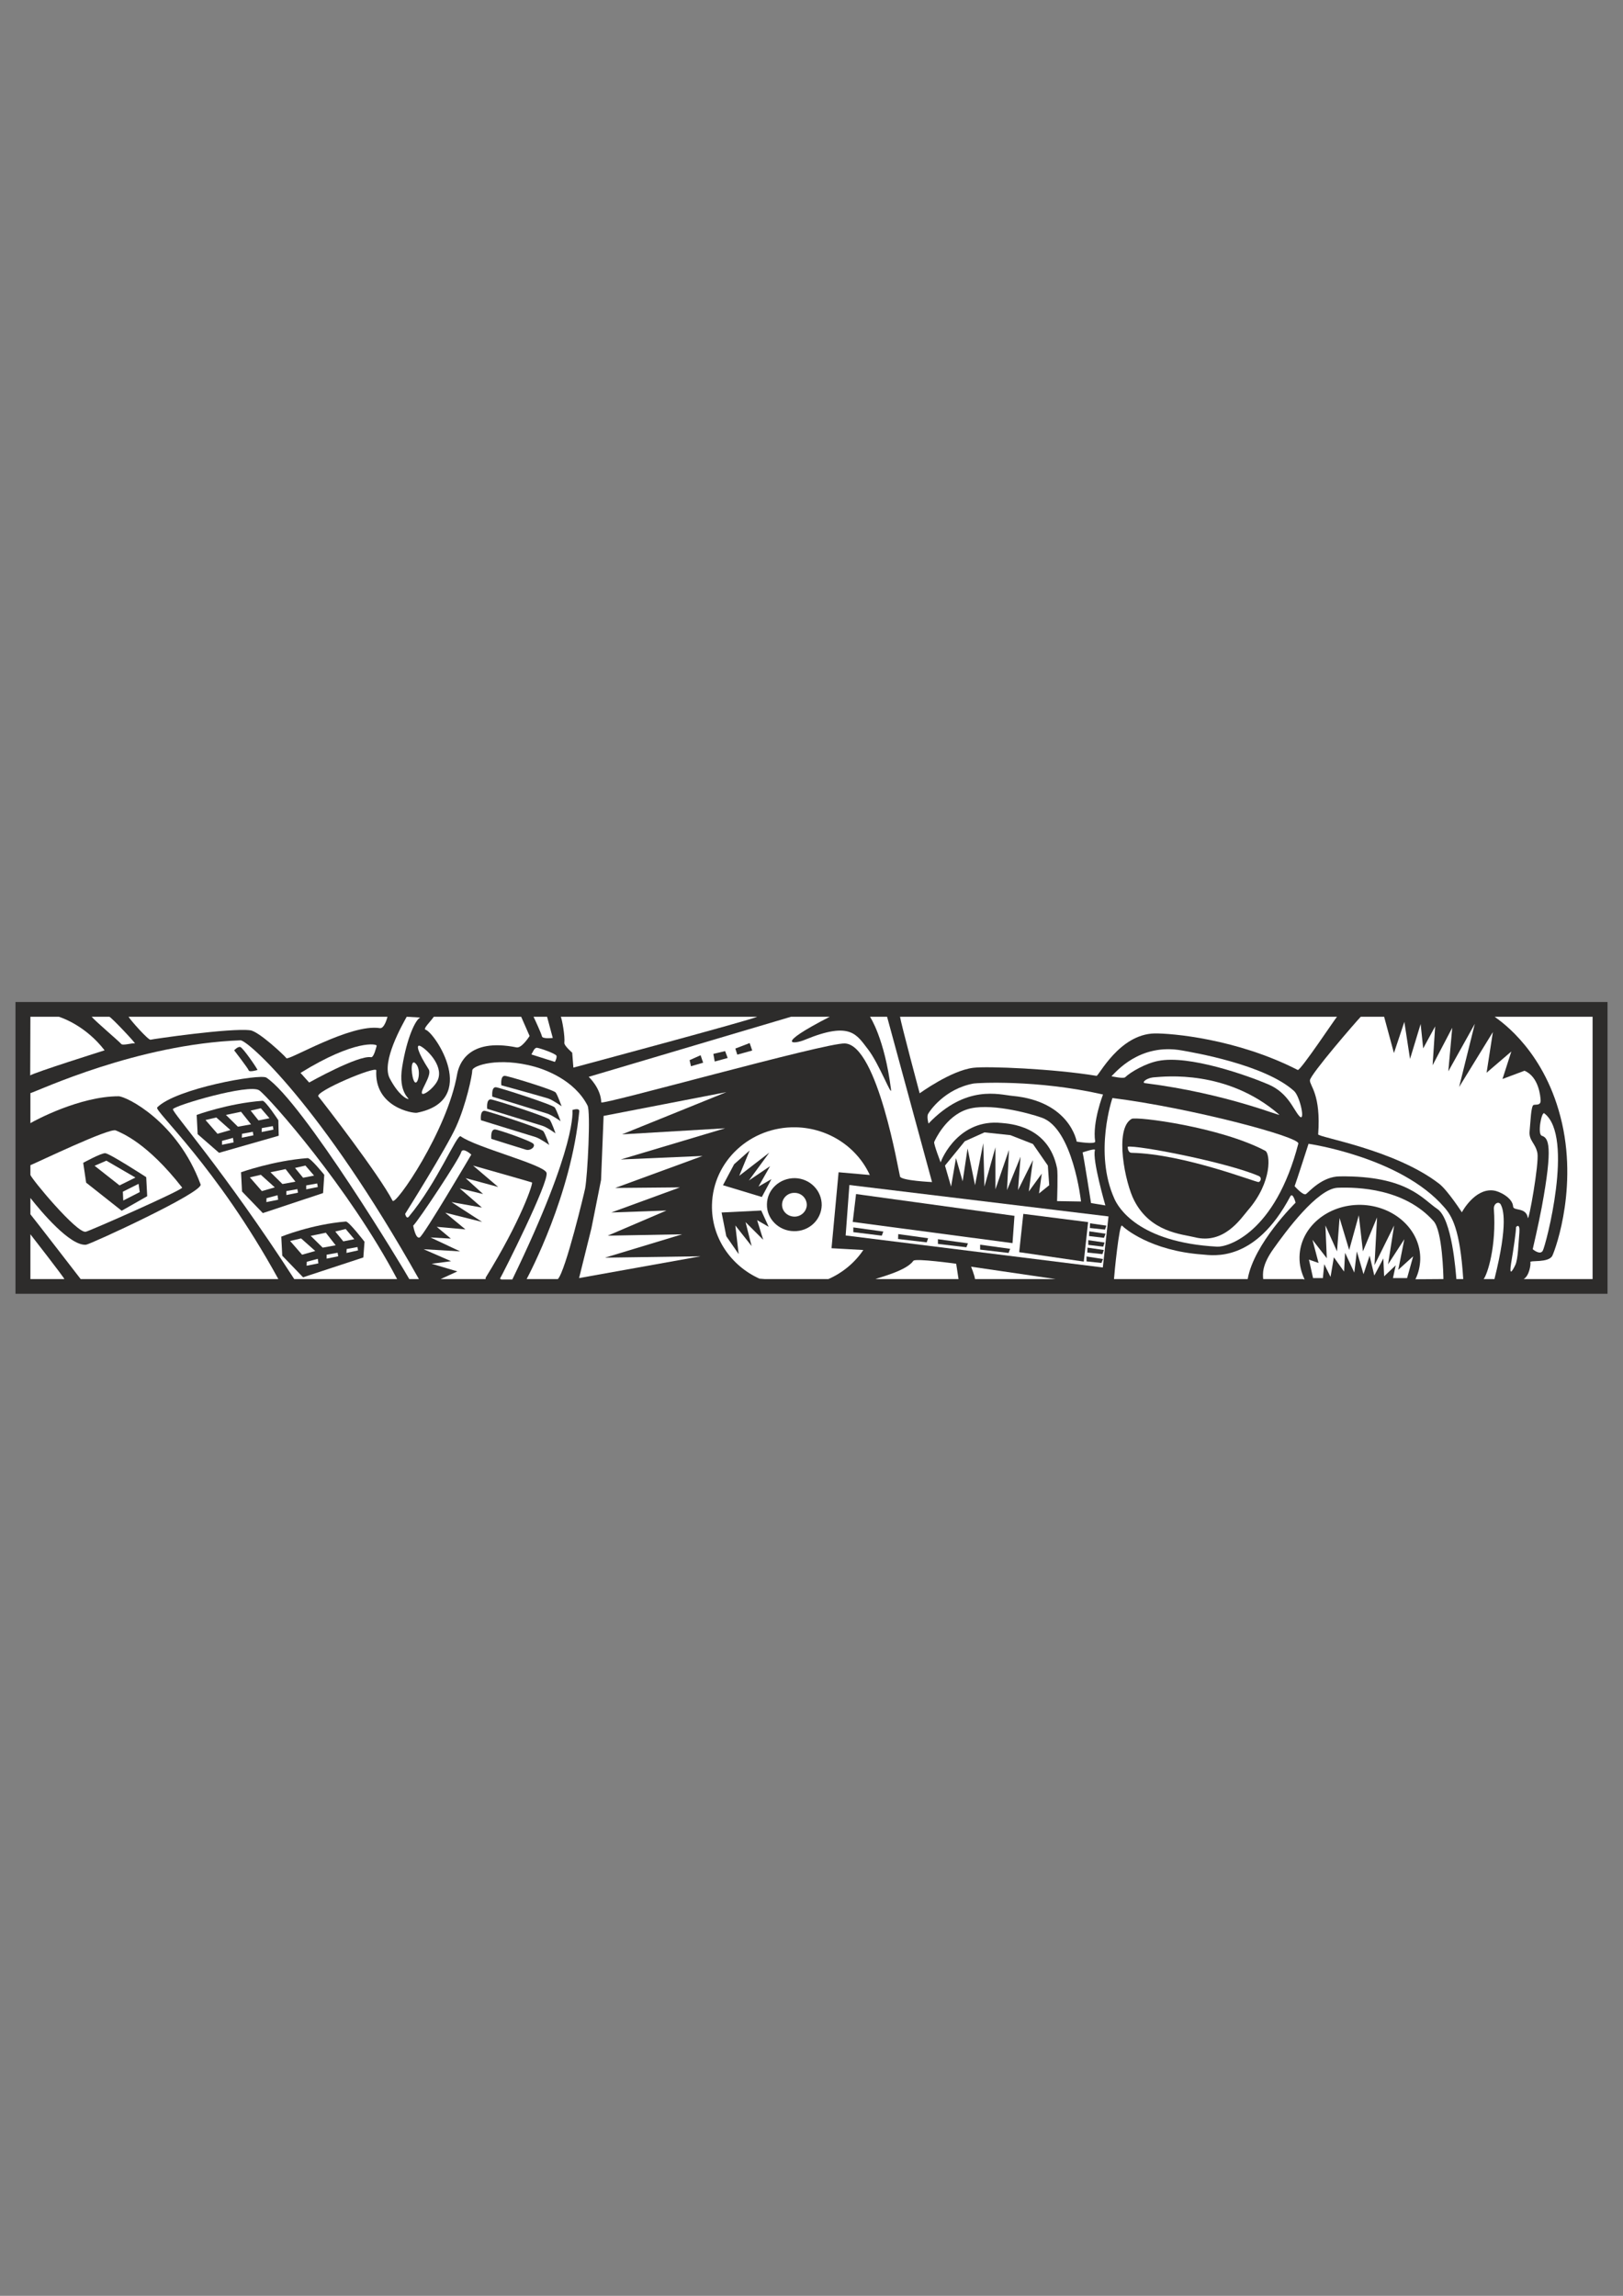 <?xml version="1.0" encoding="utf-8"?>
<!-- Created by UniConvertor 2.0rc4 (https://sk1project.net/) -->
<svg xmlns="http://www.w3.org/2000/svg" height="841.89pt" viewBox="0 0 595.276 841.89" width="595.276pt" version="1.1" xmlns:xlink="http://www.w3.org/1999/xlink" id="7dedf2f0-f60f-11ea-bc01-dcc15c148e23">

<rect x="0" y="0" width="595.276" height="841.89" fill="#808080" stroke="none"/>

<g>
	<path style="fill:#2d2c2b;" d="M 589.598,474.441 L 589.598,367.449 5.678,367.449 5.678,474.441 589.598,474.441 Z" />
	<path style="fill:#ffffff;" d="M 11.078,394.377 L 11.15,372.849 21.59,372.849 C 23.102,373.353 31.526,376.305 38.366,385.161 38.366,385.161 12.302,393.369 11.078,394.377 L 11.078,394.377 Z" />
	<path style="fill:#ffffff;" d="M 11.15,430.809 L 11.15,427.281 C 13.526,426.345 40.238,413.457 42.47,414.537 44.702,415.545 53.918,419.001 66.806,435.489 67.382,436.209 32.75,451.473 31.454,451.689 28.214,452.409 11.294,432.033 11.15,430.809 L 11.15,430.809 Z" />
	<path style="fill:#ffffff;" d="M 29.582,469.041 L 102.086,469.041 C 79.262,427.497 56.438,407.337 57.662,406.113 64.358,399.201 95.39,393.657 97.694,395.169 111.014,403.953 148.454,465.945 150.11,469.041 L 153.638,469.041 C 117.494,404.817 90.71,381.345 88.19,381.489 50.174,382.929 14.318,399.921 11.15,400.857 L 11.15,411.873 C 12.806,410.865 29.294,402.009 43.478,402.009 46.286,402.009 65.078,411.225 73.574,434.337 74.654,437.217 33.11,456.297 31.598,456.441 25.838,457.089 15.11,444.345 11.15,439.305 L 11.15,445.281 C 12.806,447.297 29.582,469.041 29.582,469.041 L 29.582,469.041 Z" />
	<path style="fill:#ffffff;" d="M 23.606,469.041 L 11.15,469.041 11.15,452.625 C 11.15,452.625 23.39,468.321 23.606,469.041 L 23.606,469.041 Z" />
	<path style="fill:#ffffff;" d="M 145.646,469.041 L 107.918,469.041 C 82.214,429.297 63.206,407.985 63.422,406.761 63.71,405.465 91.43,397.257 95.102,399.849 98.99,402.729 128.078,435.705 145.646,469.041 L 145.646,469.041 Z" />
	<path style="fill:#ffffff;" d="M 178.118,469.041 L 161.63,469.041 167.75,466.233 158.318,463.425 165.446,462.489 155.366,458.097 168.758,458.889 157.886,453.777 165.374,454.209 160.19,449.889 170.702,450.825 163.286,444.705 176.822,448.089 165.59,440.817 176.75,442.833 168.614,435.777 177.182,437.865 170.774,432.033 182.726,435.273 173.51,427.425 C 173.51,427.425 194.606,433.401 195.11,433.617 195.614,433.905 191.078,447.585 178.118,468.537 L 178.118,469.041 Z" />
	<path style="fill:#ffffff;" d="M 183.374,468.897 C 184.166,467.673 201.662,433.041 200.438,430.017 199.286,426.993 174.662,420.801 168.974,416.697 167.606,415.689 160.406,433.689 149.894,446.217 149.03,447.153 148.598,445.137 148.598,445.137 148.598,445.137 163.934,420.729 167.318,413.097 170.99,404.961 173.222,394.233 173.222,392.505 173.294,390.777 182.87,387.465 196.262,391.209 200.006,392.289 210.662,396.033 215.486,405.393 216.71,407.697 215.486,431.097 214.622,435.777 214.334,437.289 207.422,466.161 204.614,469.041 L 193.166,469.041 C 194.174,467.097 209.51,438.225 212.462,407.553 212.606,406.113 209.942,407.049 209.942,407.049 209.942,407.049 211.958,419.577 187.91,469.185 L 183.878,469.185 183.374,468.897 Z" />
	<path style="fill:#ffffff;" d="M 351.566,469.041 L 321.11,469.041 C 322.838,468.321 332.414,466.017 335.006,462.345 335.726,461.337 350.702,463.425 350.702,463.425 L 351.566,469.041 Z" />
	<path style="fill:#ffffff;" d="M 387.134,469.041 L 357.614,469.041 C 357.398,467.529 356.174,464.505 356.174,464.505 L 387.134,469.041 Z" />
	<path style="fill:#ffffff;" d="M 457.622,469.041 L 408.59,469.041 C 408.662,467.385 410.534,448.377 411.542,449.457 412.478,450.465 422.054,458.673 441.062,460.041 444.806,460.329 460.286,463.209 473.246,438.729 474.182,437.073 475.19,441.033 475.19,441.033 475.19,441.033 459.926,455.937 457.622,469.041 L 457.622,469.041 Z" />
	<path style="fill:#ffffff;" d="M 474.83,434.985 C 475.406,433.545 479.942,419.433 479.942,419.433 479.942,419.433 513.854,424.329 529.694,442.689 532.502,445.857 535.526,450.753 536.678,469.041 L 534.158,469.041 C 533.942,466.521 532.574,446.937 527.174,443.337 521.774,439.737 516.158,431.097 491.462,431.385 484.838,431.385 480.086,437.145 479.006,437.865 477.998,438.585 474.83,434.985 474.83,434.985 L 474.83,434.985 Z" />
	<path style="fill:#ffffff;" d="M 548.126,469.041 L 544.166,469.041 C 545.462,467.457 548.918,457.305 547.91,443.265 547.838,441.249 549.782,440.313 550.502,441.825 551.222,443.337 553.31,448.377 548.126,469.041 L 548.126,469.041 Z" />
	<path style="fill:#ffffff;" d="M 548.198,372.849 L 584.126,372.849 584.126,469.041 558.854,469.041 C 560.942,467.817 561.518,463.569 561.302,462.849 561.014,462.057 567.998,463.209 569.366,460.473 570.662,457.737 579.446,433.329 571.67,407.121 564.614,383.001 548.63,373.353 548.198,372.849 L 548.198,372.849 Z" />
	<path style="fill:#ffffff;" d="M 559.142,392.649 L 551.078,395.673 554.318,385.593 545.246,393.369 547.55,378.465 535.166,398.625 540.926,375.441 531.206,392.865 532.646,376.881 525.446,390.633 526.382,376.377 521.99,384.441 521.054,375.513 517.166,388.329 515.078,374.721 511.262,386.169 507.662,372.849 499.094,372.849 C 497.654,374.289 480.446,394.161 480.446,396.177 480.374,398.193 484.55,401.289 483.47,415.977 483.398,417.057 511.622,421.521 527.894,434.121 531.062,436.641 536.174,444.561 536.174,444.561 536.174,444.561 540.854,435.633 547.838,436.569 549.782,436.785 554.75,439.161 554.966,442.401 555.038,444.201 559.718,442.545 560.366,446.577 560.654,448.377 564.542,426.633 563.894,422.889 563.174,419.145 560.726,418.353 561.014,414.897 561.374,411.369 561.518,405.393 562.526,405.177 563.534,404.961 565.262,405.465 565.046,403.233 564.974,402.225 564.47,394.881 559.142,392.649 L 559.142,392.649 Z" />
	<path style="fill:#ffffff;" d="M 490.382,372.849 L 330.11,372.849 C 330.326,374.793 337.31,400.929 337.31,400.929 337.31,400.929 348.758,392.577 356.966,391.569 362.222,390.921 386.486,391.929 402.182,394.521 402.974,394.665 410.462,379.257 423.494,378.969 429.542,378.897 453.446,380.841 475.982,392.361 476.918,392.793 489.878,373.281 490.382,372.849 L 490.382,372.849 Z" />
	<path style="fill:#ffffff;" d="M 304.334,372.849 L 290.15,372.849 215.918,394.881 C 215.918,394.881 220.382,398.985 220.526,404.241 220.526,405.465 302.894,382.281 309.878,382.641 321.902,383.145 329.678,430.233 330.11,431.457 330.686,432.969 341.846,433.473 341.846,433.473 L 325.358,372.849 319.094,372.849 C 319.094,372.849 324.422,380.697 326.798,399.489 327.23,402.729 322.478,390.129 318.374,384.801 314.198,379.473 312.038,374.361 295.262,381.273 291.23,383.001 283.454,383.577 304.334,372.849 L 304.334,372.849 Z" />
	<path style="fill:#ffffff;" d="M 277.694,372.849 L 205.694,372.849 C 206.126,373.713 207.278,379.977 206.99,382.425 206.846,383.433 209.87,386.025 209.87,386.025 L 210.302,391.497 C 210.302,391.497 276.686,373.713 277.694,372.849 L 277.694,372.849 Z" />
	<path style="fill:#ffffff;" d="M 200.654,372.849 L 195.686,372.849 C 196.118,373.713 198.566,379.041 198.782,380.049 198.998,381.057 202.742,380.625 202.742,380.625 L 200.654,372.849 Z" />
	<path style="fill:#ffffff;" d="M 116.774,402.081 C 118.79,404.529 139.166,430.953 143.99,440.313 144.998,442.329 164.006,414.825 167.678,393.873 168.326,390.417 171.494,380.481 189.422,384.081 191.366,384.513 194.246,379.905 194.246,379.905 L 191.15,372.849 159.11,372.849 C 157.886,374.649 155.006,377.313 156.086,377.601 159.542,378.681 176.03,403.521 152.918,408.057 151.406,408.345 137.222,405.969 138.014,392.505 138.086,390.705 115.334,400.281 116.774,402.081 L 116.774,402.081 Z" />
	<path style="fill:#ffffff;" d="M 154.142,373.137 L 149.174,372.849 C 147.59,375.729 139.814,389.265 142.91,395.385 146.078,401.433 149.03,403.017 149.75,403.017 150.542,403.017 145.934,400.857 147.518,391.209 149.246,380.481 152.414,373.857 154.142,373.137 L 154.142,373.137 Z" />
	<path style="fill:#ffffff;" d="M 142.118,372.849 L 47.15,372.849 C 47.87,374.145 54.422,381.489 55.214,381.273 55.934,381.057 84.518,376.881 91.79,377.817 94.886,378.177 104.318,387.033 105.038,388.041 105.83,389.049 128.582,375.297 139.31,377.025 141.038,377.313 142.118,372.849 142.118,372.849 L 142.118,372.849 Z" />
	<path style="fill:#ffffff;" d="M 40.094,372.849 L 33.614,372.849 C 35.054,374.577 43.91,382.065 44.414,382.785 44.918,383.577 48.662,382.353 49.454,382.641 50.174,382.929 40.814,372.993 40.094,372.849 L 40.094,372.849 Z" />
	<path style="fill:#ffffff;" d="M 151.55,449.457 C 153.566,447.513 168.542,424.833 169.118,422.601 169.622,420.441 172.862,423.393 172.862,423.393 172.862,423.393 155.438,453.057 153.926,453.777 152.414,454.497 151.55,449.457 151.55,449.457 L 151.55,449.457 Z" />
	<path style="fill:#ffffff;" d="M 110.222,393.441 L 113.39,396.969 C 113.39,396.969 131.318,386.889 136.07,387.681 137.078,387.897 137.942,384.225 138.158,383.505 138.446,382.785 130.238,381.057 110.222,393.441 L 110.222,393.441 Z" />
	<path style="fill:#ffffff;" d="M 152.27,389.841 C 150.326,388.185 150.902,395.529 152.126,396.825 153.35,398.049 154.718,391.857 152.27,389.841 L 152.27,389.841 Z" />
	<path style="fill:#ffffff;" d="M 154.142,383.577 C 156.302,384.585 162.566,390.489 160.694,395.745 159.758,398.337 156.158,401.289 155.078,401.145 153.278,400.857 158.678,394.449 157.238,392.145 153.206,385.881 152.414,382.785 154.142,383.577 L 154.142,383.577 Z" />
	<path style="fill:#ffffff;" d="M 194.894,386.673 C 195.398,385.953 195.902,384.225 196.91,384.225 197.918,384.297 203.894,386.385 204.11,387.177 204.326,387.897 203.534,389.409 203.534,389.409 L 194.894,386.673 Z" />
	<path style="fill:#2d2c2b;" d="M 94.454,392.361 C 94.022,391.353 89.126,384.225 88.118,383.937 87.182,383.721 85.886,385.161 85.886,385.161 85.886,385.161 90.998,391.785 91.214,392.505 91.43,393.297 94.454,392.361 94.454,392.361 L 94.454,392.361 Z" />
	<path style="fill:#2d2c2b;" d="M 31.598,433.689 L 30.518,426.417 C 30.518,426.417 37.07,422.817 38.582,422.889 40.094,422.889 53.63,431.673 53.63,431.673 L 53.99,438.657 44.63,443.985 31.598,433.689 Z" />
	<path style="fill:#2d2c2b;" d="M 72.494,415.905 L 72.134,408.849 C 72.134,408.849 83.726,404.601 96.254,403.665 97.334,403.521 102.086,410.793 102.086,410.793 L 102.23,416.481 80.342,422.745 72.494,415.905 Z" />
	<path style="fill:#2d2c2b;" d="M 88.766,436.929 L 88.406,429.873 C 88.406,429.873 100.286,425.625 112.814,424.689 113.894,424.545 118.934,430.809 118.934,430.809 L 118.502,437.505 96.398,444.849 88.766,436.929 Z" />
	<path style="fill:#2d2c2b;" d="M 103.526,460.473 L 103.166,453.489 C 103.166,453.489 114.326,448.953 126.854,447.945 127.934,447.873 133.694,455.361 133.694,455.361 L 133.262,461.121 111.158,468.393 103.526,460.473 Z" />
	<path style="fill:#ffffff;" d="M 34.694,427.497 L 39.014,425.625 49.67,431.817 43.838,434.697 34.694,427.497 Z" />
	<path style="fill:#ffffff;" d="M 45.062,437.001 L 45.206,440.241 51.254,437.145 50.822,434.121 45.062,437.001 Z" />
	<path style="fill:#ffffff;" d="M 75.374,410.721 L 79.334,409.785 84.518,414.393 79.766,415.761 75.374,410.721 Z" />
	<path style="fill:#ffffff;" d="M 82.862,408.849 L 88.406,407.697 92.078,412.305 87.254,413.169 82.862,408.849 Z" />
	<path style="fill:#ffffff;" d="M 91.934,407.265 L 95.678,406.401 98.846,410.073 94.814,410.865 91.934,407.265 Z" />
	<path style="fill:#ffffff;" d="M 81.422,418.353 L 81.422,419.793 85.67,418.929 85.454,417.273 81.422,418.353 Z" />
	<path style="fill:#ffffff;" d="M 88.766,415.761 L 88.694,417.201 92.942,416.337 92.726,415.041 88.766,415.761 Z" />
	<path style="fill:#ffffff;" d="M 96.038,413.673 L 95.966,415.113 100.286,414.249 100.07,412.953 96.038,413.673 Z" />
	<path style="fill:#ffffff;" d="M 91.646,431.745 L 95.678,430.809 100.79,435.417 96.038,436.785 91.646,431.745 Z" />
	<path style="fill:#ffffff;" d="M 99.206,429.873 L 104.75,428.721 108.35,433.329 103.598,434.193 99.206,429.873 Z" />
	<path style="fill:#ffffff;" d="M 108.206,428.289 L 112.022,427.425 115.19,431.097 111.158,431.889 108.206,428.289 Z" />
	<path style="fill:#ffffff;" d="M 97.766,439.377 L 97.694,440.817 102.014,439.953 101.798,438.297 97.766,439.377 Z" />
	<path style="fill:#ffffff;" d="M 105.038,436.785 L 105.038,438.225 109.286,437.361 109.07,436.065 105.038,436.785 Z" />
	<path style="fill:#ffffff;" d="M 112.31,434.697 L 112.31,436.137 116.558,435.273 116.342,433.977 112.31,434.697 Z" />
	<path style="fill:#ffffff;" d="M 106.406,455.073 L 110.438,454.137 115.622,458.745 110.798,460.113 106.406,455.073 Z" />
	<path style="fill:#ffffff;" d="M 113.966,453.201 L 119.51,452.049 123.11,456.657 118.358,457.521 113.966,453.201 Z" />
	<path style="fill:#ffffff;" d="M 122.966,451.617 L 126.782,450.681 129.95,454.425 125.918,455.217 122.966,451.617 Z" />
	<path style="fill:#ffffff;" d="M 112.526,462.705 L 112.454,464.145 116.774,463.281 116.558,461.625 112.526,462.705 Z" />
	<path style="fill:#ffffff;" d="M 119.798,460.113 L 119.798,461.553 124.046,460.689 123.83,459.393 119.798,460.113 Z" />
	<path style="fill:#ffffff;" d="M 127.142,458.025 L 127.07,459.465 131.318,458.529 131.102,457.305 127.142,458.025 Z" />
	<path style="fill:#2d2c2b;" d="M 185.174,394.521 C 186.254,394.521 203.102,399.633 203.822,400.641 204.542,401.649 205.982,405.681 205.982,405.681 205.982,405.681 202.742,403.377 201.014,402.801 196.19,401.361 183.878,397.977 183.878,397.977 183.878,397.977 183.446,394.449 185.174,394.521 L 185.174,394.521 Z" />
	<path style="fill:#2d2c2b;" d="M 181.862,398.697 C 182.87,398.697 202.742,405.105 203.462,406.113 204.182,407.121 205.622,411.153 205.622,411.153 205.622,411.153 202.382,408.849 200.654,408.345 198.926,407.769 180.566,402.153 180.566,402.153 180.566,402.153 180.134,398.625 181.862,398.697 L 181.862,398.697 Z" />
	<path style="fill:#2d2c2b;" d="M 179.99,403.161 C 181.07,403.161 200.87,409.569 201.59,410.577 202.382,411.585 203.75,415.617 203.75,415.617 203.75,415.617 200.582,413.313 198.854,412.809 197.054,412.233 178.694,406.617 178.694,406.617 178.694,406.617 178.262,403.089 179.99,403.161 L 179.99,403.161 Z" />
	<path style="fill:#2d2c2b;" d="M 177.686,407.337 C 178.694,407.337 198.566,413.817 199.286,414.825 200.006,415.833 201.446,419.865 201.446,419.865 201.446,419.865 198.206,417.561 196.478,416.985 194.75,416.481 176.39,410.793 176.39,410.793 176.39,410.793 175.958,407.337 177.686,407.337 L 177.686,407.337 Z" />
	<path style="fill:#2d2c2b;" d="M 181.574,414.177 C 182.582,414.177 194.966,418.425 195.686,419.505 196.406,420.513 194.606,422.097 192.878,421.593 191.15,421.089 180.206,417.633 180.206,417.633 180.206,417.633 179.774,414.105 181.574,414.177 L 181.574,414.177 Z" />
	<path style="fill:#ffffff;" d="M 316.646,458.385 C 313.55,462.993 309.086,466.737 303.83,469.041 L 303.11,469.041 280.43,469.041 278.558,468.897 C 268.046,464.145 260.846,453.777 261.134,441.825 261.494,425.769 275.246,413.025 291.95,413.385 304.046,413.673 314.414,420.801 319.022,430.881 L 307.574,429.873 304.982,457.737 316.646,458.385 Z" />
	<path style="fill:#2d2c2b;" d="M 291.158,451.473 C 296.702,451.617 301.238,447.369 301.382,441.969 301.454,436.641 297.134,432.177 291.59,432.033 285.974,431.961 281.366,436.209 281.294,441.609 281.15,446.937 285.614,451.401 291.158,451.473 L 291.158,451.473 Z" />
	<path style="fill:#ffffff;" d="M 291.302,446.145 C 293.75,446.217 295.838,444.273 295.91,441.897 295.91,439.449 293.966,437.433 291.446,437.433 288.926,437.361 286.91,439.305 286.838,441.681 286.766,444.129 288.782,446.073 291.302,446.145 L 291.302,446.145 Z" />
	<path style="fill:#ffffff;" d="M 310.166,453.057 L 311.534,434.553 406.574,446.073 404.486,464.793 310.166,453.057 Z" />
	<path style="fill:#2d2c2b;" d="M 313.982,437.865 L 312.758,448.089 371.366,455.865 372.086,445.857 313.982,437.865 Z" />
	<path style="fill:#2d2c2b;" d="M 312.974,450.105 L 312.974,451.833 323.414,453.129 323.99,451.617 312.974,450.105 Z" />
	<path style="fill:#2d2c2b;" d="M 375.326,445.137 L 373.814,459.177 397.502,462.633 399.086,448.161 375.326,445.137 Z" />
	<path style="fill:#2d2c2b;" d="M 399.806,448.593 L 399.734,450.321 405.278,450.897 405.782,449.457 399.806,448.593 Z" />
	<path style="fill:#2d2c2b;" d="M 399.518,451.545 L 399.446,453.273 404.918,453.921 405.494,452.409 399.518,451.545 Z" />
	<path style="fill:#2d2c2b;" d="M 399.158,454.785 L 399.158,456.513 404.63,457.161 405.134,455.649 399.158,454.785 Z" />
	<path style="fill:#2d2c2b;" d="M 398.87,457.521 L 398.798,459.321 404.342,459.897 404.846,458.385 398.87,457.521 Z" />
	<path style="fill:#2d2c2b;" d="M 398.51,460.761 L 398.51,462.561 403.982,463.137 404.558,461.697 398.51,460.761 Z" />
	<path style="fill:#2d2c2b;" d="M 329.462,452.553 L 329.39,454.353 339.902,455.577 340.406,454.065 329.462,452.553 Z" />
	<path style="fill:#2d2c2b;" d="M 344.006,454.425 L 344.006,456.153 354.446,457.377 355.022,455.937 344.006,454.425 Z" />
	<path style="fill:#2d2c2b;" d="M 359.486,456.441 L 359.486,458.241 369.926,459.465 370.502,457.953 359.486,456.441 Z" />
	<path style="fill:#ffffff;" d="M 345.014,426.273 C 345.518,424.545 351.854,410.217 367.334,411.801 370.07,412.089 384.542,412.665 387.71,428.433 388.07,430.161 387.71,440.457 387.71,440.457 L 396.494,440.601 C 396.494,440.601 393.542,413.889 382.094,409.857 376.982,408.057 362.438,404.241 354.662,406.833 346.886,409.353 342.926,418.065 342.638,418.785 342.422,419.577 345.014,426.273 345.014,426.273 L 345.014,426.273 Z" />
	<path style="fill:#ffffff;" d="M 340.55,412.017 C 340.55,412.017 339.83,409.497 340.406,408.489 340.91,407.481 346.454,399.273 357.11,397.329 358.334,397.113 380.15,395.817 404.558,401.361 404.558,401.361 400.598,411.513 401.678,418.569 401.894,419.793 394.91,418.641 394.91,418.641 394.91,418.641 392.462,403.809 371.294,401.865 366.542,401.433 354.374,397.545 340.55,412.017 L 340.55,412.017 Z" />
	<path style="fill:#ffffff;" d="M 397.07,422.601 C 397.574,424.617 400.166,441.177 400.166,441.177 L 405.422,442.041 C 405.422,442.041 400.526,425.193 401.606,421.737 401.822,420.945 397.07,422.601 397.07,422.601 L 397.07,422.601 Z" />
	<path style="fill:#ffffff;" d="M 408.014,402.657 C 408.014,402.657 401.102,422.673 408.734,439.593 410.102,442.689 417.374,455.577 446.39,457.161 450.35,457.377 467.702,452.121 476.198,419.361 476.774,416.913 436.67,406.257 408.014,402.657 L 408.014,402.657 Z" />
	<path style="fill:#ffffff;" d="M 407.654,394.665 C 409.238,393.225 417.95,382.353 433.646,385.233 437.606,385.953 463.814,390.345 474.614,400.065 476.846,402.081 478.862,411.657 476.63,409.353 474.398,407.049 472.598,400.785 465.11,397.617 457.694,394.449 436.094,386.745 424.79,389.049 420.254,389.913 414.71,393.081 412.694,395.025 412.046,395.673 407.654,394.665 407.654,394.665 L 407.654,394.665 Z" />
	<path style="fill:#ffffff;" d="M 419.894,397.185 C 418.67,397.041 420.398,395.169 423.71,395.025 426.95,394.809 449.99,392.073 469.142,408.705 470.51,409.857 450.566,401.073 419.894,397.185 L 419.894,397.185 Z" />
	<path style="fill:#2d2c2b;" d="M 415.07,410.289 C 416.87,409.353 447.542,413.241 464.102,422.025 465.83,422.961 466.838,433.329 457.622,443.913 455.102,446.865 448.91,456.441 438.182,453.705 433.502,452.553 421.982,451.905 416.006,440.241 412.766,434.121 408.518,413.961 415.07,410.289 L 415.07,410.289 Z" />
	<path style="fill:#ffffff;" d="M 413.63,420.513 C 417.158,419.865 449.99,426.201 461.654,431.241 462.95,431.817 462.374,433.257 461.654,433.473 460.862,433.689 434.366,423.177 415.07,422.745 413.558,422.745 413.63,420.513 413.63,420.513 L 413.63,420.513 Z" />
	<path style="fill:#ffffff;" d="M 478.502,469.185 C 477.278,466.593 476.558,463.857 476.63,460.905 476.846,450.105 486.926,441.609 499.166,441.825 511.406,442.113 521.126,451.041 520.91,461.841 520.838,464.361 520.262,466.809 519.182,469.041 L 519.038,469.113 529.406,469.041 C 529.406,467.673 529.046,451.401 525.806,447.801 515.15,435.849 498.086,435.273 490.598,435.561 483.11,435.921 471.518,451.689 467.126,457.881 462.734,464.001 463.166,467.241 463.31,469.041 L 477.71,469.041 478.502,469.185 Z" />
	<path style="fill:#ffffff;" d="M 556.046,449.961 C 556.046,449.961 557.558,448.233 557.27,451.977 556.91,455.721 556.838,461.697 555.758,463.929 554.678,466.161 553.454,468.177 554.246,463.209 555.11,458.169 556.046,451.689 556.046,449.961 L 556.046,449.961 Z" />
	<path style="fill:#ffffff;" d="M 566.414,408.273 C 565.406,407.481 563.822,415.905 565.478,416.481 567.998,417.273 569.654,420.081 565.478,442.689 564.254,449.169 562.166,458.097 562.166,458.097 562.166,458.097 564.83,460.401 565.838,458.673 566.918,456.945 577.502,416.697 566.414,408.273 L 566.414,408.273 Z" />
	<path style="fill:#ffffff;" d="M 346.598,427.425 L 348.83,435.129 350.63,424.689 353.078,433.185 354.878,421.161 357.614,434.625 360.638,419.217 361.07,435.129 365.102,420.729 365.102,436.137 370.07,421.665 369.35,436.425 374.318,424.185 373.382,436.425 378.854,425.409 377.342,436.929 382.094,430.377 381.086,437.649 384.83,434.625 384.326,427.425 378.854,419.505 370.574,416.265 361.07,415.257 353.87,418.497 346.598,427.425 Z" />
	<path style="fill:#ffffff;" d="M 481.598,468.681 L 485.198,468.681 485.702,463.569 488.006,468.249 489.23,461.049 492.974,466.305 493.334,459.393 496.718,466.665 497.654,458.889 500.102,467.241 502.334,460.473 504.062,467.745 507.374,461.481 507.662,468.033 511.91,464.001 510.902,468.681 516.086,468.681 518.318,460.689 512.846,465.657 515.078,454.425 509.102,463.641 511.334,449.385 504.134,463.929 505.07,446.433 499.886,458.889 498.374,445.641 494.846,458.385 491.318,446.649 490.382,458.889 486.134,449.385 486.638,461.409 481.382,454.641 483.614,463.137 480.086,461.913 481.598,468.681 Z" />
	<path style="fill:#2d2c2b;" d="M 269.27,426.921 L 265.166,434.625 279.422,438.945 282.95,432.393 278.198,435.129 282.446,427.641 274.67,432.897 282.158,422.673 271.142,431.169 274.958,421.881 269.27,426.921 Z" />
	<path style="fill:#2d2c2b;" d="M 266.39,453.345 L 264.662,444.633 279.206,443.913 281.942,449.889 277.694,447.441 279.926,454.641 273.446,448.161 275.678,456.945 269.702,449.385 270.926,459.897 266.39,453.345 Z" />
	<path style="fill:#ffffff;" d="M 221.39,409.209 L 220.454,432.681 216.926,450.393 212.39,468.681 256.958,460.689 221.894,461.193 250.19,452.625 222.902,453.129 244.43,443.913 224.198,444.633 249.398,435.417 225.638,435.633 257.678,423.897 227.654,425.193 265.958,413.745 228.158,415.977 266.39,400.497 221.39,409.209 Z" />
	<path style="fill:#2d2c2b;" d="M 252.926,388.761 L 253.43,390.993 257.894,389.697 256.958,386.961 252.926,388.761 Z" />
	<path style="fill:#2d2c2b;" d="M 261.638,386.457 L 262.142,389.265 266.894,387.969 265.958,385.449 261.638,386.457 Z" />
	<path style="fill:#2d2c2b;" d="M 269.702,384.513 L 270.422,386.745 275.894,385.233 274.958,382.497 269.702,384.513 Z" />
</g>
</svg>